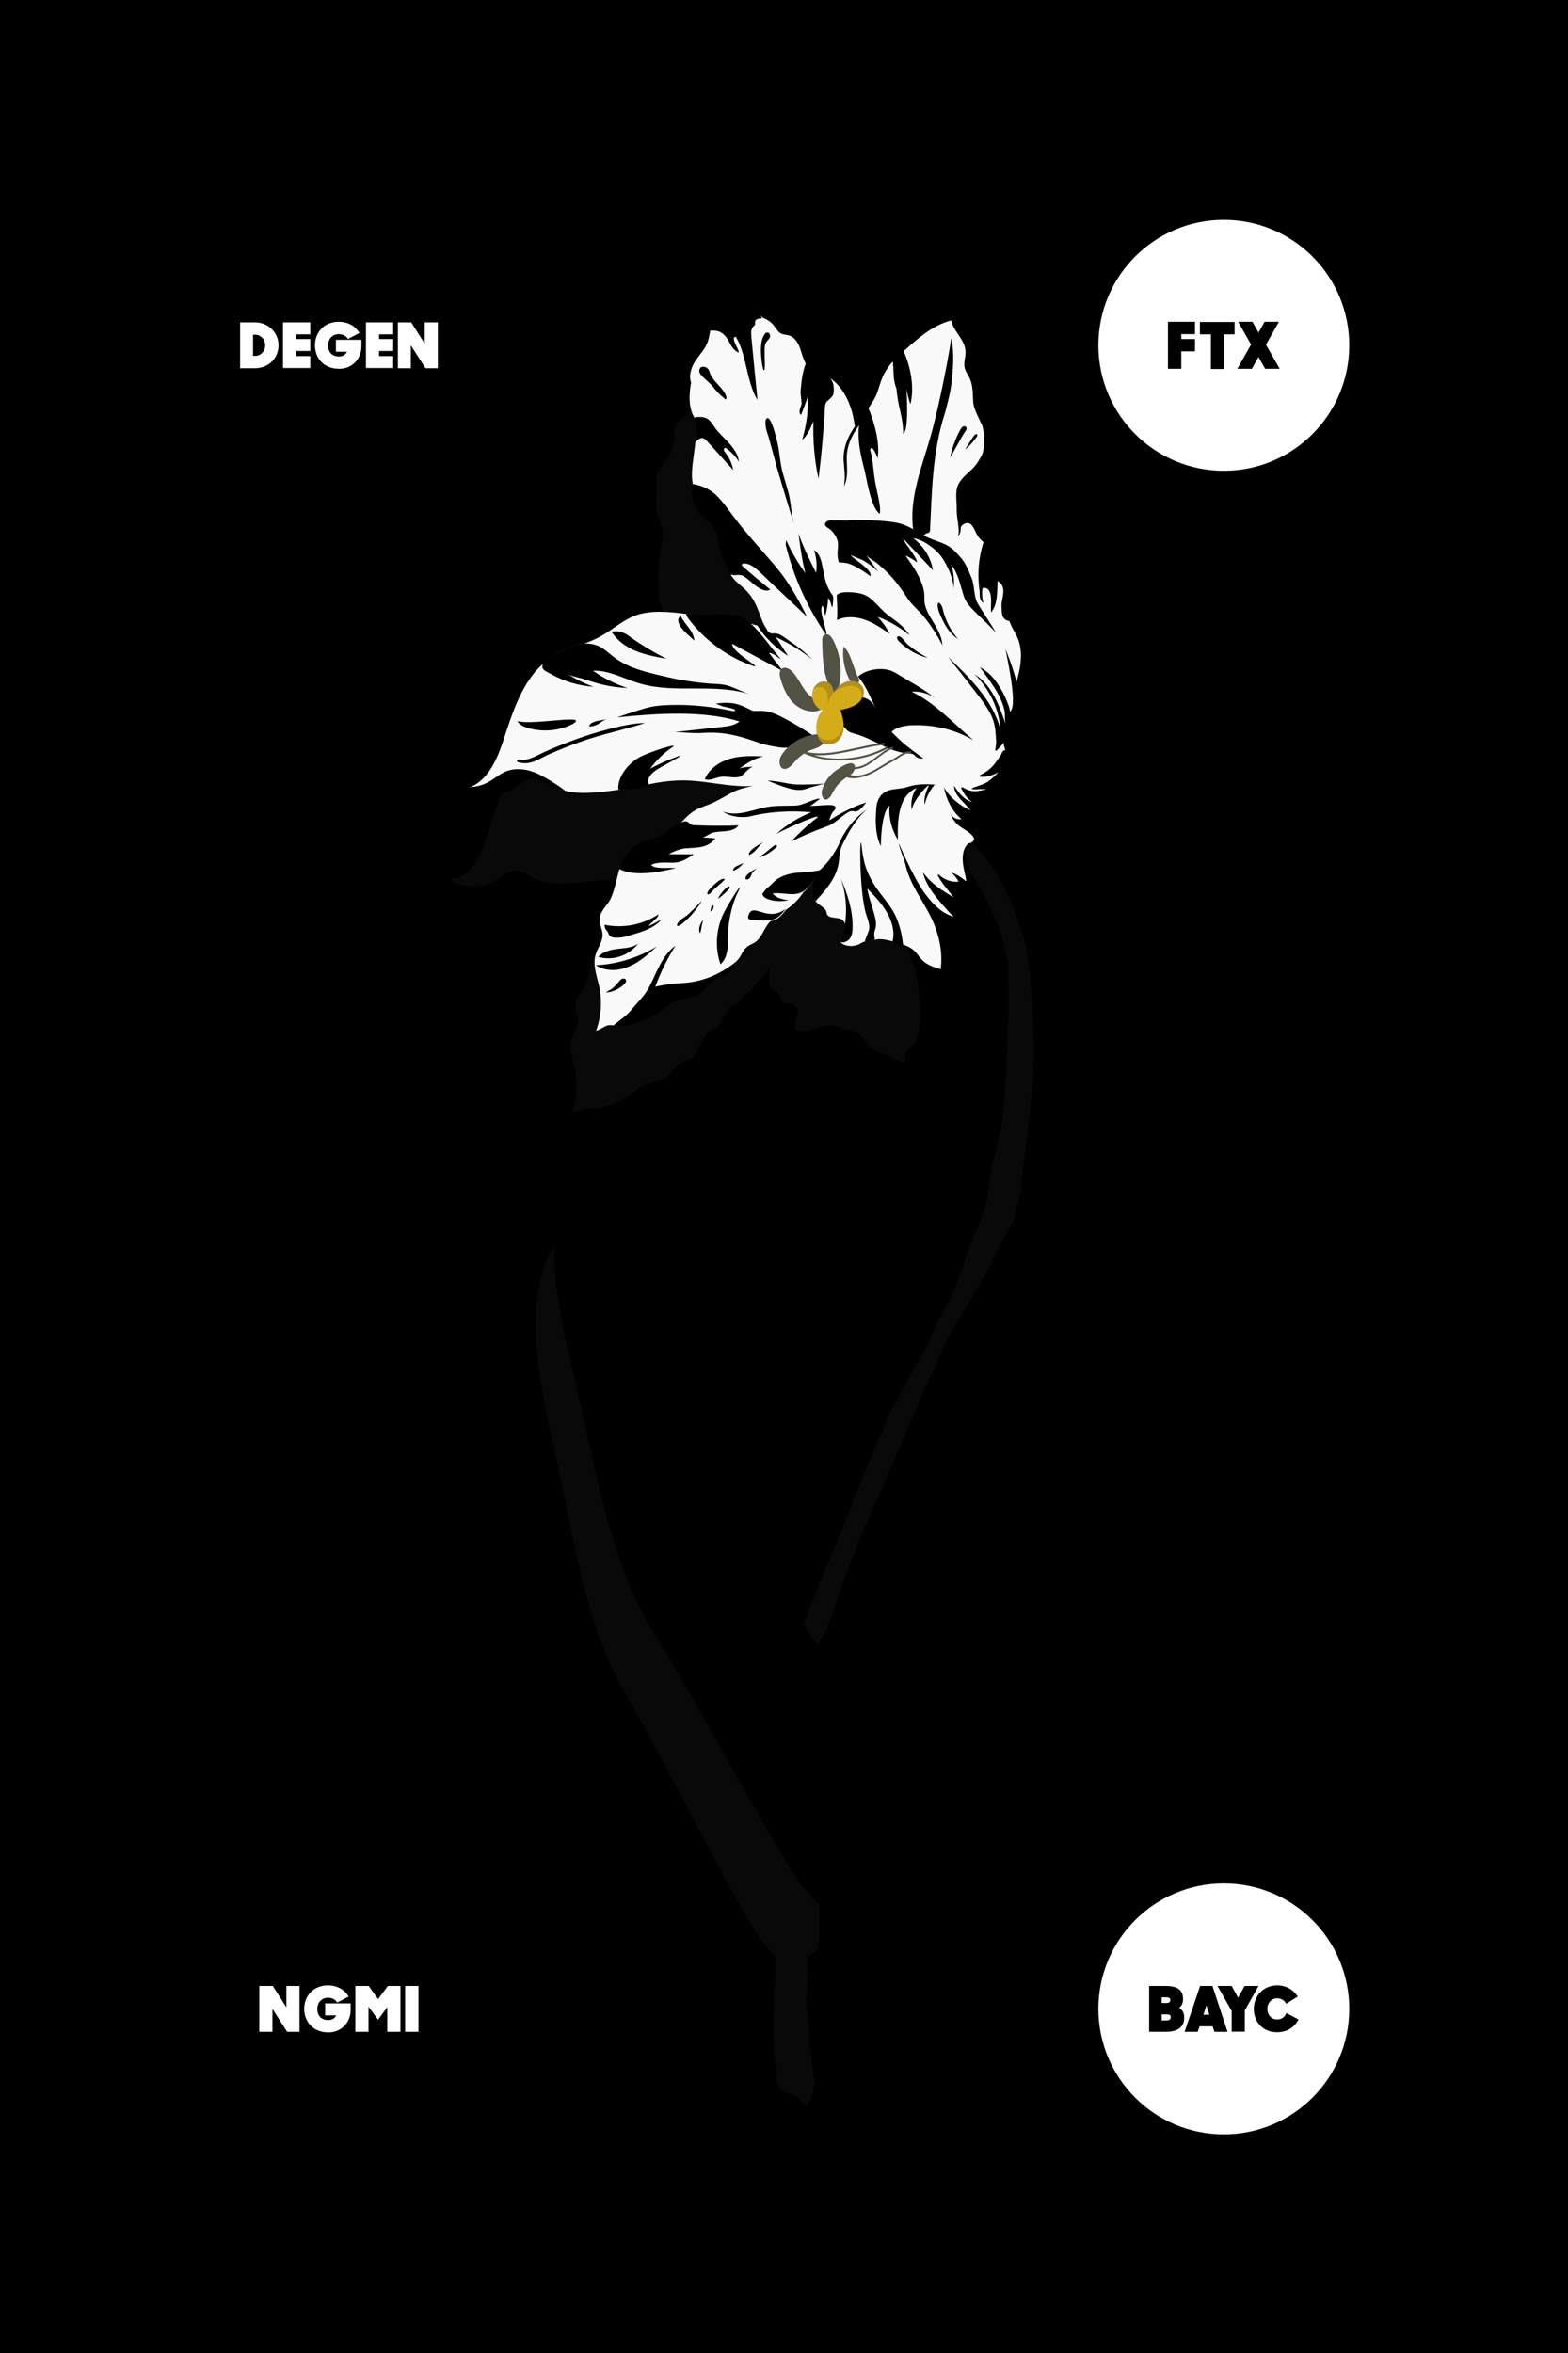 <svg xmlns='http://www.w3.org/2000/svg' viewBox='0 0 800 1200' style='enable-background:new 0 0 800 1200' xml:space='preserve'><style>.wht {fill: white; animation: btw 15s ease alternate infinite} .blck {fill: black; animation: wtb 15s ease alternate infinite} @keyframes btw { 0% { fill: #231f20 } 25% { fill: #f9f9f9 } 50% { fill: #231f20} 75% { fill: #f9f9f9 } 100% { fill: #231f20} } @keyframes wtb { 0% { fill: #f9f9f9 } 25% { fill: #231f20 } 50% { fill: #f9f9f9} 75% { fill: #231f20 } 100% { fill: #f9f9f9} } #startGradient {animation: startGradient 15s ease alternate infinite} @keyframes startGradient { 0% { transform: rotate(0) } 50%{ transform: rotate(20deg) } 100%{ transform: rotate(40deg) } } #stopGradient {animation: stopGradient 15s ease alternate infinite} @keyframes stopGradient { 0% { transform: rotate(0) } 50%{ transform: rotate(20deg) } 100%{ transform: rotate(40deg) } } .stem{animation: stem 10s ease alternate infinite } @keyframes stem { 0% { fill: #483d8b} 33% { fill: #d2691e } 66% { fill: #00ffff} 100% { fill: #ff8c00} } .leaf-lining{animation: leaf-lining 12s ease alternate infinite } @keyframes leaf-lining { 0% { fill: #dc143c} 33% { fill: #00ced1 } 66% { fill: #808000} 100% { fill: #00fa9a} } .matte{animation: matte 20s ease alternate infinite } @keyframes matte { 0% { fill: #ff8c00} 33% { fill: #dc143c } 66% { fill: #c71585} 100% { fill: #556b2f} } .startGradientStop1{animation: startGradientStop1 5s ease alternate infinite } @keyframes startGradientStop1 { 0% { stop-color: #ffff54} 33% { stop-color: #ffff00 } 66% { stop-color: #a020f0} 100% { stop-color: #191970} } .startGradientStop2{animation: startGradientStop2 15s ease alternate infinite } @keyframes startGradientStop2 { 0% { stop-color: #008b8b} 33% { stop-color: #b03060 } 66% { stop-color: #006400} 100% { stop-color: #b0e0e6} } .stopGradientStop1{animation: stopGradientStop1 25s ease alternate infinite } @keyframes stopGradientStop1 { 0% { stop-color: #00fa9a} 33% { stop-color: #f4a460 } 66% { stop-color: #a9a9a9} 100% { stop-color: #d2691e} } .stopGradientStop2{animation: stopGradientStop2 35s ease alternate infinite } @keyframes stopGradientStop2 { 0% { stop-color: #ff4500} 33% { stop-color: #483d8b } 66% { stop-color: #ff8c00} 100% { stop-color: #191970} } </style><path class="matte" d="M0 0h800v1200H0z"/><defs>
<linearGradient gradientTransform="matrix(.714 0 0 1.115 50 54)" gradientUnits="userSpaceOnUse" id="startGradient" x1="0" x2="979.796" y1="0" y2="979.796">
<stop class="startGradientStop1" offset="0"/>
<stop class="startGradientStop2" offset="1"/>
</linearGradient>
<linearGradient gradientTransform="matrix(.714 0 0 1.115 50 54)" gradientUnits="userSpaceOnUse" id="stopGradient" x1="0" x2="979.796" y1="979.796" y2="979.796">
<stop class="stopGradientStop1" offset="0"/>
<stop class="stopGradientStop2" offset="1" stop-opacity="0"/>
</linearGradient>
</defs><rect height="91%" style="fill:url(#startGradient);" width="87.5%" x="50" y="54"/><rect height="91%" style="fill:url(#stopGradient);" width="87.5%" x="50" y="54"/><path d="M526.7 515.9c-.3-7-.8-13.9-1.6-20.9-.8-6.4-1.3-13.4-3.5-19.3-3.5-9.9-6.9-19.5-12.2-28.6-6.4-11-15.1-20.3-25.4-27.2L356.5 207.1c-1-.9-3.1-2.2-4.5-1.6-2 .9-1 1.8-.5 3.6.3 1-.3 2.1-1.1 2.8-.8.6-1.8 1-2.6 1.5-2.9 1.8-4.3 5.9-3.4 9.2-.5 2-.7 4.2-1.4 6.2-1.1 3.5-3.7 6.2-5.6 9.3-2 3-3.3 7.3-2 10.8-.9 5.3-1.3 11.2 1 16.3.3.6.6 1.2.9 1.9.1.5.3 1 .5 1.6.4 1 .5 2.3.4 3.5-.1 2-.5 4-.7 6l-.3 1.8c-.6 4.1-1.2 8.2-1.3 12.4-.1 2.1.1 4.3.6 6.3-1 5.6.2 12 4.4 15.9 42.434 59.583-48.395 49.471-72.6 71.7-10.9 9.3-15.2 25.4-19.7 39.9-2.8 8.9-7.2 18.7-15.2 21.7-.9 0-1.8-.1-2.7-.2-1.6 4.5 15 6.1 22 1.7 3.3-2.1 6.5-5.3 10.3-5.4 4.3 0 10.3 5.4 14.7 5.7 3.7 1 7.6 1 11.4.9 4.6-.2 9.2-.7 13.8-1.3 7.8-.8 9.9.1 13.5-2.6 71.263-.615-6.46 17.228-13.5 41.5-.3.9-.6 1.9-.9 2.8-1.2 4.3-1.8 9-4.1 12.8-1.7 2.8-4.3 5.3-4.4 8.7-.1 2.6 1.3 5.1 1.4 7.7.1 3.5-2.3 6.5-3.2 9.9-1.4 5.2.7 10.7 1.7 16 1.4 7.1.9 14.6-1.5 21.4 2.9-.8 5.7-1.4 8.4-2.6-.1.1-.2.1-.2.2 7.2.9 14.4-2.2 20.4-6.1 2.7-1.8 5.2-4.4 8.1-5.7 4.7-2.1 9.3-1.3 13.1-5.5 2.1-2.3 4-5 6.7-6.3 1.2-.5 2.5-.8 3.7-1.4 2.1-1.1 4.5-4.9 4.5-6.3.8-1 1.6-2.1 2.2-3.3 1.2-2.4 2.2-4.4 4.7-5.5 4.4-2 5-5.4 7.5-9.4.5-.8 1.1-1.5 1.7-2.2 3.3-.6 4.7-2.4 7-5.5l1.2-.9c2.7-2.2 5-4.8 6.9-7.8 2.3-1.5 3.8-4.1 5.3-6.6-.5 1.9-.7 3.7-.8 5.7-.1 2 .2 4 1.2 5.6l.1-.1c1.2 1.9 4 2.5 4.7 4.7.2.5.2 1.1.4 1.6.3.9 1.2 1.4 2.1 1.6 3.4.6 5.3.1 6.4 3.6-.4 2.9-1.1 5.8-2 8.6l-.3.3c1.8 1.9 4.7 2 7.2 1.4 2-.5 3.8-1.3 5.8-1.9 1.5-.3 3.1-.6 3.1-.6v-.1c2.8-.3 5.7.2 8.4 1 1.7 1.4 3.2 1.4 4.6 1.4 1.8.6 3.6 1.2 5 2.5s2.3 3 3.5 4.5c2.4 2.9 5.8 4.4 9.4 5.4 1.8.5 3.5 1.6 5.1 2.6 1.5.9 3.3 1.7 5 1.3.3-.1.5-.5.3-.7-.9-1.1-.7-3.1 0-4.4.9-1.5 2.3-2.5 3.5-3.8 2.9-3.1 3.2-7.8 3.4-12.2.4-16.7-1.2-21.7-3-27.5-1-3.2-2.3-6.4-2.8-9.7-.2-1.8-.9-7.3 1.1-7.9.8-.2 1.8-.2 2.4-.8.5-.5.6-1.4.5-2.1-.2-1.2-1-1.8-.8-2.8 1.1-.9 2.3-1.2 3.6-1.9 1.3-.8 2.6-1.8 3.6-2.9 2.4-2.5 3.8-5.8 4.9-9 .3-1 .3-2.1.5-3.2.4-2.7 1.4-5.4 2-8.1.6-2.7 1-5.5.9-8.3 0-.8-.3-2.7-.5-4.2.1 0 .3.1.4.1 1.9 1 3.5 4.3 5.2 5.6 3.8 2.8 7.2 6 9.8 10 5.8 8.9 9.9 18.1 13.6 28.2 1.1 3 1.8 6 2.3 9 .2 1.1.5 2.2.7 3.2 0 .1 0 .2.1.3.2 1 .5 2 .7 3-.1 10.2.5 20.4 0 30.7-.9 17.1-.7 33.8-3.3 50.7-1.3 8-3.8 15.8-5.4 23.7-.9 4.6-.8 9.3-1.8 13.9-1.5 7.5-4.6 14.4-7.5 21.4-2.2 5.2-4.1 10.3-5.8 15.7-1.6 5-3.5 9.9-5.8 14.6-3.2 6.5-7.1 12.5-9.7 19.3-2.1 5.4-5.5 10.5-8.3 15.6-3 5.5-6 10.9-9 16.4-1.7 3.1-3.4 6.1-4.9 9.3l-.6 1.5c-.7 2.3-2.1 5.9-3.1 8-10 21.6-17.8 44.2-27.2 66-6.4 14.8-12.1 29.8-17 45.2-1.9 6-3.8 11.9-5.8 17.9-.5 1.7-2 4-3.1 5.4-.1.1-.1.2-.2.3-.4.8-.5 1.8-.5 2.8-5.9-5.6-9.1-14.4-12.6-22.2-8-17.4-20.3-27.1-31.7-41.2-9.3-11.6-11.5-30.6-18.4-44.1-9-17.8-23.7-31.7-32.5-49.5-8.4-17-8.6-64.1-10.6-78.3 0 0 0-.1.1-.1.4-.9 1.8-3.3 3.1-5.8.1-.3.3-.5.4-.8 1.3-2.5 2.3-5 2.3-5.9-.1-1-1.6 0-5.9 4.8-5.2 5.2-8.9 11.2-11.4 17.9-.3.7-.5 1.5-.8 2.2-.3 1-.7 2-.9 3-1.2 4-2 8.3-2.5 12.6l-.3 2.4c-2.5 28.1 6.5 61.2 11.6 85.4 1 4.8 2 9.6 3 14.5.2 1.2.5 2.4.7 3.7.5 2.4 1 4.9 1.5 7.4s1 4.9 1.5 7.4c1.8 8.6 3.8 17.3 6 25.8 1.3 4.9 2.6 9.7 4.1 14.5.7 2.4 1.5 4.7 2.3 7.1.4 1.2.8 2.3 1.2 3.5.8 2.3 1.7 4.6 2.6 6.9.5 1.1.9 2.3 1.4 3.4.9 2.3 1.9 4.5 3 6.7 2.1 4.4 4.3 8.7 6.7 12.9 25.3 43.6 60.8 116.8 71.2 127.8l-.3-.6c1.5 2.2 3.3 4.2 5.3 5.7.1 4.3.1 8.6-.1 12.9-.6 15.8-.8 31.6.4 47.4.3 3.4.8 7.2 3.4 9.1 2.6 1.9 6.5 1.3 8.6 3.7.5.6.9 1.4 1.4 2.1.5.7 1.3 1.2 2.1 1 .7-.1 1.1-.7 1.5-1.3 2.1-3.1 2.7-7 2.6-10.7-.1-3.8-.9-7.5-1.5-11.2-.7-4.9-1.1-9.8-1.2-14.7-.2-6.1-2.1-11.9-1.2-18 .9-6.2.3-13.1.2-19.5 3.8-1.9 7.1-5 9.4-8.7 4.8-7.9 5.6-17.7 5.6-27.1-.2-26 .2-60-14.5-78.9 1-7.4 2.3-14.6 4.2-21.8 3.3-13.1 7.9-25.7 12.7-38.2 1.2-3.2 2.5-6.5 3.7-9.7 4.3-11.1 7.9-22.4 11.3-33.8 3.4-11.4 10.4-21.7 15-32.7 2.4-5.8 4.3-11.8 7.1-17.4.2-.3.3-.6.5-1 .9-1.8 1.9-3.5 3.1-5.1 3.7-5.3 6.6-11.3 9.1-17.4 19.478-42.157 34.663-67.295 37.5-81.8 1.5-5.6 3.1-11.2 4.4-16.8.4-1.9.2-3.7.3-5.6.3-3 .9-5.9 1.3-8.9 1.6-11.6 2.8-23.3 3.9-34.9.7-8.6 1.2-17.2 1.3-25.8-.6-6.1-.7-11.3-.9-16.4z" style="opacity:.3;fill:#231f20"/><path class="stem" d="M452.5 934.7c-.3-32.8.4-77.9-29.2-92.1-10.1-4.8-14.4-16.5-19.3-26.6-8.8-18.1-22.5-28.1-35.1-42.8-10.3-12.1-12.8-31.8-20.3-45.8-9.9-18.4-26.2-32.8-36-51.3-9.3-17.6-9.5-66.5-11.8-81.2l.1-.1c1.5-2.8 13.6-22.5-.2-7.9-32.1 30-13.3 89.9-4.8 128.2 8.9 39.7 16.4 83.3 37.8 117.9 28 45.2 67.3 121.2 78.8 132.6-.1-.2-.2-.4-.4-.6 2.4 3.3 5.3 6.2 9.2 7.7 9 3.6 19.7-1.7 25-9.9 5.3-8.2 6.3-18.4 6.2-28.1zM299.8 596.9s0-.1 0 0c0-.1 0 0 0 0zm-1 2.2c0-.1.1-.2.1-.3 0 .2-.1.3-.1.3zm.3-.7c0-.1.1-.2.1-.2-.1 0-.1.1-.1.2zm.3-.8c0-.1.1-.1.1-.2 0 .1-.1.2-.1.2zm-.7 2.1c0 .1 0 .2-.1.2 0-.1.1-.1.1-.2zm106.5 338.5c.8 5.7-4.1 7.7 7 26.7-11.1-19-6.3-21.1-7-26.7zm-.8-2.9c.1.3.2.5.3.8-.1-.2-.2-.5-.3-.8zm.3.9c.1.2.1.4.2.6-.1-.2-.1-.4-.2-.6zm.2.8c0 .2.1.4.1.5 0-.2 0-.4-.1-.5zm.2.6c0 .2.1.3.1.5-.1-.2-.1-.3-.1-.5z"/><path d="M452.5 934.7c-.3-32.8.4-77.9-29.2-92.1-10.1-4.8-14.4-16.5-19.3-26.6-8.8-18.1-22.5-28.1-35.1-42.8-10.3-12.1-12.8-31.8-20.3-45.8-9.9-18.4-26.2-32.8-36-51.3-9.3-17.6-9.5-66.5-11.8-81.2-1 1.9-2.2 3.7-2.3 5.9 0 1.3.3 2.5.3 3.8 0 2.3-1.8 3-3.3 4.2-2.1 1.7-2.5 3.1-3.2 5.8-1.5 5.4-2.3 11-2.4 16.6-.2 10.5 1.9 21.7 6.6 31.2 5 10.2 7.7 22.6 8.2 33.9.2 5.5-1 10.8-1.3 16.2-.4 8.9 3.5 19.3 9.4 26 5.4 6.1 11.9 11.2 16.6 17.8 4 5.7 6.5 12.4 9.8 18.5 3.3 6.1 8.3 10.5 12.3 16.2 7.4 10.6 8.7 25.4 7 38-1.3 9.4-3.9 17.5-1.1 27 1.8 6 4.1 13.1 9.4 14.5 9.5 2.6 15.2 10.2 20.5 16.2 6.7 7.7 9.5 16.1 9.8 26.3.5 15.6 3.7 13.5 7.3 22.4 3.3 8.2-4.9 7.7 7.8 29.5 2.4 3.3 5.3 6.2 9.2 7.7 9 3.6 19.7-1.7 25-9.9 5.2-8.1 6.2-18.3 6.1-28z" style="opacity:.3;fill:#000000"/><path class="stem" d="M563.7 472.6c-.3-7.2-.9-14.5-1.8-21.6-.8-6.6-1.4-13.9-3.8-20.1-3.9-10.3-7.7-20.2-13.5-29.6-7.1-11.4-16.7-21-28.1-28.2-3 3.7-6.3 6.7-9.3 10.3-.8 1-.4 1.7.8 1.6 1.9-.1 3.8-.7 5.5 0 2.1 1 3.9 4.5 5.8 5.8 4.2 2.9 8 6.2 10.9 10.4 6.4 9.3 10.9 18.8 15 29.2 1.2 3.1 2 6.2 2.6 9.3.5 2.3 1.1 4.5 1.7 6.7-.1 10.6.6 21.2 0 31.9-1 17.7-.8 35-3.7 52.6-1.4 8.3-4.2 16.4-6 24.5-1 4.7-.9 9.7-2 14.4-1.7 7.7-5.1 14.9-8.3 22.1-2.4 5.4-4.5 10.7-6.4 16.3-1.7 5.2-3.9 10.3-6.4 15.2-3.6 6.8-7.8 12.9-10.7 20.1-2.3 5.6-6 10.9-9.1 16.2-3.3 5.7-6.6 11.3-10 17-1.9 3.2-3.7 6.3-5.4 9.6-.3.5-.5 1-.6 1.6-.8 2.3-2.3 6.1-3.4 8.3-11 22.4-19.7 45.8-30.1 68.5-7 15.3-13.4 31-18.9 46.9-2.1 6.2-4.2 12.4-6.4 18.6-.6 1.7-2.3 4.2-3.4 5.6-.1.1-.1.2-.2.3-1.1 2-.1 5.7-.1 7.8.4 12.4.4 24.7-.1 37.1-.5 13-1.3 26.1-1.7 39.1-.7 21.4 2.1 42.8 1.3 64.2-.6 16.4-.9 32.8.5 49.2.3 3.5.9 7.5 3.7 9.4 2.9 2 7.2 1.3 9.5 3.9.6.7 1 1.5 1.6 2.2.6.7 1.5 1.2 2.3 1.1.7-.1 1.3-.7 1.7-1.3 2.3-3.2 3-7.2 2.9-11.1s-1-7.7-1.7-11.6c-.8-5.1-1.2-10.2-1.3-15.3-.2-6.3-2.3-12.3-1.3-18.6 1.1-6.9.1-14.8.1-21.8v-26c0-5.2-1-10.3-1.7-15.4-1.3-9.2-1-18.6-.9-27.9.1-10.1.5-20.2 1.1-30.3.9-13.7 2.8-27.2 6.4-40.4 3.7-13.5 8.7-26.7 14-39.7 1.4-3.4 2.7-6.7 4.1-10.1 4.7-11.5 8.7-23.2 12.5-35.1 3.8-11.9 11.6-22.5 16.6-33.9 2.6-6 4.8-12.3 7.9-18 .2-.3.4-.7.5-1 1-1.8 2.1-3.6 3.4-5.3 4.1-5.5 7.3-11.7 10.1-18 3.1-7.1 11-20.8 11-20.9 0-1 2.6-3.6 3.2-4.6 1.1-1.8 2.2-3.6 3.2-5.5 1.2-2.2 2-4.6 2.9-6.9.5-1.4 1.1-2.8 1.7-4.1.2-.3.3-.7.5-1 1.6-3 4.2-6.6 6.5-9.5l.1-.1c1.3-1.6 2.6-3.1 3.9-4.6.5-.6.8-.8.7-.8 0-.1 0-.2.1-.3.6-.8 1.1-1.7 1.6-2.6 1.7-3.5 2.7-7.6 3.1-11.5.4-4.3 1.9-8.5 3.1-12.6 1.6-5.8 3.4-11.6 4.8-17.5.5-2 .2-3.8.4-5.8.3-3.1.9-6.2 1.4-9.2 1.7-12 3.1-24.1 4.3-36.2 1.4-14.4 1.9-28.7 1.3-43z"/><path d="M563.7 472.6c-.3-7.2-.9-14.5-1.8-21.6-.8-6.6-1.4-13.9-3.8-20.1-3.9-10.3-7.7-20.2-13.5-29.6-7.1-11.4-16.7-21-28.1-28.2-3 3.7-6.3 6.7-9.3 10.3-.8 1-.4 1.7.8 1.6 1.9-.1 3.8-.7 5.5 0 2.1 1 3.9 4.5 5.8 5.8 4.2 2.9 8 6.2 10.9 10.4 6.4 9.3 10.9 18.8 15 29.2 1.2 3.1 2 6.2 2.6 9.3 3.5 14.7 7.7 24 6.2 50.9-1 18.5 2.3 26.2 1.3 44.7 0 5.3-1.2 16.2-1.8 21.4-.6 5.4-2.7 11-4.1 16.3-1.6 6-3.2 12-3.5 18.2-.2 3.8-.5 6.1-2.3 9.4-4.1 7.5-9.5 14.2-14 21.3-4.3 6.8-6.4 14.8-9.6 22.2-6.8 15.4-15.1 30.1-22.6 45.2-1.2 2.4-2.2 5.9-3.9 7.9 2.6-3.1 3.8-7.1 6.5-10.2 4.1-5.5 7.3-11.7 10.1-18 3.1-7.1 11-20.8 11-20.9 0-1 2.6-3.6 3.2-4.6 1.1-1.8 2.2-3.6 3.2-5.5 1.8-3.5 2.9-7.4 4.6-11 1.8-3.8 4.5-7.3 7.1-10.6 2.2-2.8 4.7-5.1 6.2-8.3 1.7-3.5 2.7-7.6 3.1-11.5.4-4.3 1.9-8.5 3.1-12.6 1.6-5.8 3.4-11.6 4.8-17.5.5-2 .2-3.8.4-5.8.3-3.1.9-6.2 1.4-9.2 1.7-12 3.1-24.1 4.3-36.2 1.3-14.1 1.8-28.4 1.2-42.7z" style="opacity:.3;fill:#000000"/><path d="M520.3 328.9c-1-4.8-3.7-7.6-5.3-12.1-4.779-5.196-1.33-12.903-2.655-17.9 0 0-8.518-15.236-10.545-22.4-2.968-2.279-3.842-4.9-4.4-6-5.364-11.606-5.775-19.256-5.775-19.256S498.3 240.6 498.9 235.7c1.1-2.1 2-2.9 2.6-5.1 1.1-4.5.7-9-.3-13.6-2.7-9.7-7.307-44.35-7.307-44.35l-8.493-9.25c-9.5 2.4-17.2 9.2-24.4 15.8l-5.4 5.2c-1.099.71-3.752 4.655-4.7 6.6-1.6 3.2-2.4 6.8-3.7 10.2-.98 2.41-3.101 5.427-4 6.8l-4.6 6.9-2.4 3c-1.1-9.5-4.7-19.3-12.3-24.8-3.593-1.581-11.049-3.126-12.8-7.6-1.2-2.4-2.1-5.1-2.6-7-1-3.2-2.9-6.6-6.1-7.5-1.2-.3-2.5-.3-3.7-.8-1.8-.8-2.7-2.8-4-4.3-1.5-1.9-3.5-3.1-5.6-3.9-.1-.2-.2-.4-.4-.5-.3-.3-.7-.4-1.1-.6l-25 7c-.6 2.1-.8 4.4-1.5 6.4-1.3 3.6-4.1 6.5-6.2 9.6-2.1 3.1-3.7 7.6-2.3 11.2-1 5.5-1.4 11.7 1.1 16.9 2.565 4.087 4.132 6.75 1.1 13.6-.53 4.909-1.485 10.277-1.7 14.6-.1 2.2-.1 4.5.4 6.7.937 15.05 18.757 19.379 15.6 38.5 1.768 3.978 3.255 7.79 6.1 10.8 2.6 2.5 5.4 4.4 7.6 7.4 4.616 6.17 5.126 13.084 8.5 17.3-1.924.362-3.531-.477-4.9-1.9-1.062-.126-2.478-.685-3.5-1l-28-4.1c-3.6-.6-7.2-1.2-10.9-1.5-6.7-.6-13.6-.8-19.8 1.5-6.7 2.5-12.1 7.6-18.4 11-2.5 1.3-5.1 2.4-7.8 3.4-6.6.5-13.2 4.4-18.2 8-.6.4-1.2.9-1.7 1.4-12 9.7-16.8 26.4-21.8 41.4-3.1 9.2-8 19.4-16.9 22.5 7.443 4.831 24.518-5.146 31.421-5.956 4.8 0 12.779 7.356 17.579 7.656 4.1 1.1 8.4 1.2 12.6 1 5.1-.2 9.4-.8 14.5-1.5L331 400c4.6-1 9.5-1.7 14.2-1.9 12.8-.8 26.3 3.7 39 2.7-3.9.8-7.9 1.8-11.1 3.6-2.9 1.6-5.7 3.2-8.7 4.7-3.1 1.6-6.9 2.4-9.8 4.2-2.9 1.7-5.4 4.3-7.8 7-5.726 11.612-19.632 16.023-30.8 23-1.609 5.515-2.602 12.1-5.2 16.4-1.9 2.9-4.7 5.5-4.9 9-.1 2.7 1.5 5.3 1.5 8 .1 3.6-2.5 6.7-3.5 10.2-1.6 5.4.7 11.1 1.9 16.6 1.5 7.4.9 15.2-1.7 22.2 4.298-1.418 4.719-3.54 8.9-2.7 14.656-1.466 21.348-8.103 30.775-12.475 6.366-3.69 26.406-14.622 31.625-19.925.9-1 1.8-1.9 2.5-3.2 1.3-2.5 2.5-4.5 5.2-5.7 4.9-2.1 5.5-5.6 8.3-9.8.5-.8 1.2-1.6 1.9-2.2 3.6-.6 5.1-2.5 7.8-5.8.4-.3.9-.6 1.3-.9 3-2.2 5.6-5 7.6-8.1 2.5-1.6 4.65-5.762 6.25-8.262-.804 3.86-2.024 9.798-.15 12.962 1.47 1.937 4.646 3.162 5.4 5 .2.5.2 1.1.4 1.6.4.9 1.3 1.4 2.3 1.6 3.8.7 5.9.1 7 3.7-.503 3.356-1.36 6.5-2.5 9 2 1.9 5.1 2.3 7.8 1.7 2.2-.5 2.5-1.4 4.7-2 1.862-.787 5.1-.9 5.1-.9 3.12-.883 6.745.178 9.1.8 1.95-1.187 3.688-.2 5.3 1.6 2 .6 3.9 1.6 5.5 2.9 1.5 1.3 2.5 3.1 3.9 4.6 2.7 3 6.4 4.1 10.3 5.2 8.711-1.61 17.607-29.172 14.18-45.136-1.1-3.3-1.412-7.348-1.912-10.748-.3-1.8-.568-7.816 1.632-8.416.9-.2 2-.2 2.6-.8.6-.5.567-1.223.367-2.023-.3-1.3-.967-2.077-.767-3.177 6.67-11.122 14.335-25.39 14.335-25.39s1.556-10.589 2.065-15.91c-.1-1.2-.9-2.4-.8-3.8 6.665-15.488 6.4-30.8 6.4-30.8 1.9-6.5 3.2-13 1.8-19.3z" style="fill:#f9f9f9"/><path class="leaf-lining" d="M454.8 373.35c2.5-2.7 7.3-3.4 11-3.5 10.9-.3 21.5 2.2 30.9 7.7-11.1-9.4-19.6-19-31.6-24.8 4.4-.3 8.9.9 12.4 3.6-6.4-5.1-13.2-8.7-21-13.4-5.3-3.2-14.7-1.7-18.7 2.1 7 8 9.1 21.3 17 28.3zm-27.8-57.1c4.4-2.1 9.6-1.8 14.2-.2s8.7 4.4 12.7 7.2c-1.6-3.2-3.7-6.1-6.1-8.7 5.9 2.2 11.4 5.4 16.2 9.4-2.5-4.3-6.7-7.1-10.5-9.9-3.2-2.4-5.7-5.5-8.6-8.2-3.1-2.9-6.5-3.5-10.7-3.8-2.3-.1-4.9-.2-6.8 1-.3.2-.5.6-.5 1 .2 4.3.5 8 .1 12.2zm71.3-9.5c-1.4-3.3-1.2-8.7-2.6-12-2.7-6.3-3.1-8.1-8.2-13.3-2.2-2.3-4.9-3.9-7.9-4.9-1.8-.6-3.4-1.3-5.2-2-2-.8-4-1.8-5.8-3-2.5-1.7-6.5-3.9-10.4-4.8-5.3-1.2-15.7-1.6-21.2-1.6-1.8 0-3.6.2-5.4.3-1.8-.1-3.5-.1-5.3-.1l.2.1c-1.4-.1-2.8-.3-4.1.2-.7.3-1.4.9-1.5 1.7-.1 1.3 2.4 2.3 3.2 3.1 1.2 1.3 2.3 2.8 2.9 4.4 1.5 3.5-.7 6.9 1 12 3.1 0 5.1.4 7.9 1.8 2.8 1.4 5.7 3.4 8.2 5.2 1-3.6-8.9-8.7-10.1-10.8.1.2 5.9 2.4 7 3.1 2.5 1.6 4.9 3.3 7.1 5.4-2.3-2.9-4.1-5.7-6.4-8.6 1.3 1.6 4.1 2.9 5.8 4.3 1.9 1.6 3.8 3.3 5.6 5.1 3.6 3.7 6.7 7.8 9.5 12.2 2.5 4 6.7 7.2 9.6 11 3.3 4.2 6.2 8.8 8.6 13.5-.2-4.6-2.8-8.7-5.2-12.7-1.5-2.4-2.9-4.9-3.6-7.6-.7-2.7-.1-5.2-.7-7.8-1.5-6.6-5.5-12.2-9.3-17.6 2.1.9 4 2 5.8 3.4.7-1.9-9.9-14.5-6.2-11.2l14.4 15.3c-1.1-6.7-4.8-12.3-10.1-16.4 5.3.9 11 5.1 14.2 9.2 2.9 3.8 6.9 12.3 6.4 17.2.5-4.4.2-8.9-1.3-13 3.8 4.6 4.7 10.7 6.6 16.4 1.8 5.5 8.6 9.9 16.3 18.4-2.1-3.9-8.7-13.5-9.8-15.9zm14.6 76c0 1.3.8 5.1.8 6.4.1 2.9-.3 5.8-1 8.6-.6 2.8-1.8 5.6-2.2 8.4-.2 1.1-.1 2.2-.5 3.3-1.2 3.4-2.8 6.8-5.4 9.4-1.2 1.2-2.5 2.2-4 3-1.768.74-2.535 1.164-3.652 2.34-1.117 1.175 3.212 5.396-2.217 5.826 6.52-2.324-3.231-7.166-5.243-8.716-2.013-1.55-3.588-3.65-4.388-6.05 1 1.9 3.3 2.9 5.4 2.5-4.8-4.1-7.7-10-8.9-16.2 3 5.2 7.9 9.1 13.4 11.7-2.8-4.2-8.3-7.4-8.2-12.5 2.3 3.6 5.2 7.3 9.2 8.3-2.4-1.6-3.9-3.8-5.2-6.3-1.4-2.6 1.7-.4 2.7 0 3.7 1.5 6.5.4 9.9-.2-2.7-.5-10.2.8-6.7-.9 2.6-.9 3.9-1.3 6.3-2.4 2.3-1 8.2-7 5.4-4.9-5 2.6-11.6 2.2-7.4.5 4.9-2.7 6.5-5.1 9.6-9.7.9-2.2 1.4-2.7 2.3-2.4zm-36 17.4c-2.5 2.9-4.3 6.4-5.1 10.2-.7-3.2.9-7.1 2-9.5.6-1.9-8 7.1-8.6 12.2-.7-3.7.2-8.2 2.5-11.2-9.8 4.1-9.8 17.4-9.6 26.5-3.1-5.2-4.9-11.4-4.2-17.5-3.4 2.6-4.4 12.9-4.5 20.7-2.1-4.1-2.6-9.1-2.6-13.6 0-1.9.2-3.8.3-5.8.1-1.8.5-3.5 1.4-5.1 3.3-5.7 9.4-4 14.5-5.7 4.6-1.6 9.4-1.5 13.9-1.2zm-34.4 12.5c-5.6 3.8-10.1 9-13.2 15-2.6 6.3-6.3 12.1-11.2 16.2-3.2.6-6.8 1-9.7 1.1-4.7.3-9.4 1.3-12.9 4.2-1.4 1.2-2.5 2.6-4 3.7-1.2.9-1.6 2-2.6 3 .4 1.6 1.9 2.4 3.5 2.9 3.2 1 6.7 1.1 10 .3-2.9-.2-6.5-1.1-8.2-3.4 5-.7 10 1.5 14.6-.5 3.1-1.4 5.1-4.5 6.9-7.4-.5 2-.7 3.8-.9 5.9-.2 2.1.2 4.1 1.3 5.9 5-5.3 10.1-11.3 11.6-18.4.7-3.5.5-7.4 2.2-10.6 3.2-6.5 7-13.3 12.6-17.9zm-13.6 35.2c3.7 10.4 3.7 22.2-.2 32.6 1.8.7 4.1-.5 5.1-2.1s1.2-3.6 1.2-5.5c.1-8.9-2.6-16.8-6.1-25zm13.6 5.3c3.7 3.8 7.4 7.6 10 12.2 2.6 4.6 4.1 9.6 2.9 14.7 1.9 1.6 3.7 1.6 5.3 1.6-.4-5.2-2.2-11.9-4.8-16.5-3.1-5.4-7.6-9.9-10.7-15.3-3.6-6.3-4.8-10.7-5.7-19.2-.9-6.8-1.3 23.8 2.5 36 .7 2.2 1.6 4.4 1.5 6.6-.1 1.8-1.1 3.1-2.3 6.9 1.6-.2 5.1-.9 5.1-.9 0-1.4-.6-3.3 0-4.6 1.2-2.9.5-5.7-.3-8.6-1.1-4.2-2.9-8.7-3.5-12.9zm19.3-12.9c1.2 5.8 3.9 11.2 6.9 16.3 3.3 5.7 6.8 11.2 8.9 17.5 2.2 6.5 3.2 13 2.4 19.8 0 .3.1.5.4.5 2 .5 3.9 1.7 5.7 2.7 1.7 1 3.7 1.7 5.5 1.4.3-.1.5-.5.3-.8-.9-1.2-.8-3.2 0-4.6.9-1.6 2.5-2.6 3.8-3.9 3.3-3.2 3.6-8.1 3.7-12.7.5-18.7-9.325-37.745-6.014-45.633-5.019 6.097.204 17.028-.496 18.628-2.9-2.2-4.09-3.295-7.59-4.495 1.6 1.3 2.8 2.9 3.8 4.7-3.6.4-7.4-1-10-3.5-.3-.3-.8 0-.6.4 1.7 3.5 5.4 7.6 8 11.1-6.1-3.7-11.3-6.8-15.6-12.8 1.7 7.7 8 14.4 14 21.1 1.4 1.1 2.2 1.9.5 1.2-6-2.1-10.4-7.2-14.1-12.3-4.2-5.9-9.892-18.008-12.692-24.708.1 2 2.792 8.408 3.192 10.108zm-60.9 23.2c-3.5 4.4-5.1 6.3-12.2 6-2-.1-3.9-.2-5.9-.4-.7-.1-1.2-.7-1.1-1.4v-.2c2.1-8.4 9.5 3.6 19.2-4z"/><path class="leaf-lining" d="M501.8 276.45c-1.7 5.4-2.6 11-2.6 16.6 0 2.9.2 5.7.6 8.5.2 1.5-.5 4.3 2 6-.8-2.3-.7-4.9-.7-6 0-.7.1-1.6.8-1.8 5.2.1 3.4 8.7 3.7 12.6 3.6-3.9 3.1-11.5 3.4-16 1.5.6 2.5 2.2 2.8 3.8.3 1.6 0 3.2-.3 4.8-.3 1.6-.7 3.2-.5 4.8.2 2.5-.3 6.3 4 7-2.8-5.1.2-12.3-1.4-17.9-.7-2.5-2.1-4.7-3.6-6.8-5.7-7.5-3.1-13.5-8.2-15.6zm-2.9-40.8c-2.6 4.3-7.6 6.8-9.9 11.3-1.9 3.7-.8 8.2-.9 12.4-.1 5.6 1.8 10.1.7 14.2 2.2-2.8.8-4 1.7-5.2.9-1.1 2.4-1.9 3.8-1.5 1.5.4 2.4 2.3 3.1 3.6-2.2-6-4.3-12.8-3.2-19.1 1.1-5.4 4.6-10.3 4.7-15.7zm-24.4 34.9c0 .7-.6 1.3-1.2 1.3-.2 0-.3.1-.5.1-.5.2-1 .7-1.4 1.1-2-.5-3.8-1.9-5.5-3.1-2.2-16.2 4.7-32.4 9-47.8 4.6-16.3 9.7-43.3 10.4-49.7 1.7 7.3 1 15.7.1 23.4-.6 4.8-1.9 9.5-3.1 14.2-6.7 20.4-6.8 40.7-7.8 60.5zm-63.4-85.1c-1.7 4.3-2.2 9.1-2.6 13.6-.2 2.2.4 4.4.5 6.6 0 1.5-2.2 4.4-.3 6 1.2-3.1 2.3-6.2 3.5-9.3.2 7.4-.8 14.8-2.9 21.9 2.4-1.7 4.4-6.1 5.7-9.5-.3 9.9.5 19.7 2.6 29.4 1.4-10.8 2.3-21.6 3.1-32.5.2-8.7.8-5.5 4.1-9.8 1-1.5.6-5.6 0-7-1-2.5-4-4.5-6.4-5.2-1.2-.4-2.5-.5-3.7-1-1.7-.6-2.1-2.6-3.6-3.2zm-25.8-20.3c0 .4-.3.7-.6 1-1.8 1.5-1.5 4-1.3 6.2 1 10.6 2 21.1 3.1 31.7-5.8-9.5-5.5-23.3-11.1-32.3-3.4.2 3.2 8.6 1.1 7.9-1.4-.5-3.2-2.7-4.1-4.5-.9-1.9-2.1-3.8-3.8-5.1-1.7-1.4-4-1.5-6.1-1.5-1.7-3.6 0-8.5 3.4-10.5 1-.6 2-.9 2.9-1.6.9-.7 1.5-1.8 1.2-2.9-.6-1.8-1.7-2.8.5-3.7 1.6-.6 3.8.7 4.9 1.7 1.6 1.4 2.8 3.3 4.3 4.9 2.1 2.1 4.8 3 7.4 4.2.4.2.8.3 1.1.6.3.3.5.7.5 1.1-2.3.1-3.9.6-3.4 2.8zm-27 21.9c-1.1.1-1.7 1.5-1.5 2.6.3 1.1 1.1 1.9 1.9 2.7 2 1.9 4.2 3.6 5.8 5.8.9 1.2 2 2.3 3.1 3.4.6.5 1.3 1 1.8 1.5.6.6 1.1 1.1 1.2-.1.1-1.2-.9-2.5-1.5-3.5-.9-1.3-2-2.5-3.1-3.7-1.6-1.7-3.2-3.5-3.9-5.8-.4-1.8-1.7-3.1-3.8-2.9zm32.2-17.1c-1.9 2.2-2.2 5.3-2.3 8.2 0 3.9.8 10.7 1.6 10.7s.2-6.9.3-10.8c.1-1.1.1-2.3.7-3.3.6-1.1 1.6-1.6 2-2.8.2-.6.1-1.4-.3-1.9s-1.6-.6-2-.1zm52.5 38c-2.9.7-3.2 3.6-4.4 5.7-1.8 3-4 5.8-5.5 9-1.8 3.7-2.9 7.9-2.7 12 .3 4.5 1 7.6.2 13.3 2.2-4.2 1.5-9 1.4-13.5-.2-6.7 2.4-12.2 6.3-17.5-1 7.5.9 15.7 2.8 22.9 1 3.8 3.1 18.9 7.7 22.2 1.1-3.6-2.1-13-2.8-19.6-.4-3.3-.7-6.5-1.2-9.8-.1-.7-1-2.8-.8-3.5.4-1.1 1.2-.6 1.7.2.6.9 2.2 3.8 2 4.9 1.4-8.4-1.5-18.5-4.7-26.3zm12.5-23.6c1.4-1.4 3.2-3.7 5.4-5.2.1 0 .1 0 .2.1 3.6 8.1 5.5 18.3 3.4 26.9-.9-2.4-1.5-5.1-2-7.6.4 7.6.9 21.1-1.7 22.8 0-9.4-2.6-12.8-3.4-23.1-2-4.8-1.3-9.4-1.9-13.9zm29.6-22.8c-.1 6.4 7.2 11 7.5 17.5.2 2.9-1.1 5.9-.4 8.7.5 1.8 1.7 3.4 2.5 5.1 1.7 3.6 1.6 7.7 1.8 11.7.2 4 2.1 6.7 4.7 12.7-1.7-9.4-2.7-17.2-2.7-25 0-7.8-.6-16-4.3-22.8-2.1-3.8-5.2-7.5-8.3-10.5-1-1-.8 1.6-.8 2.6zM355 212.75c1.8-.2 3.9-.2 5.5.6 1.9 1 3 2.9 4.2 4.7 2.1 2.9 4.9 5.3 7.3 8 2.4 2.7 4.6 5.8 5 9.4-1.7-2.6-3.8-4.9-6.3-6.7-.3-.2-.5-.4-.8-.3-.5.1-.7.6-.6 1.1.1.5.4.8.7 1.2 2.1 2.6 3.5 5.7 4.1 9-4.4-4.8-8.8-9.8-13.2-14.6-.7-.8-1.5-1.6-2.5-1.7-1.4-.2-2.7 1.1-3.6 2.1.2-2.1.7-4.2.8-6.3.1-1.2 0-2.6-.5-3.7-.7-1.3-1.2-2.7-.1-2.8zm46.1 62.7c2.6 5.9 6 11.6 9.8 16.9-1.7-6.6-2.6-13.4-3.5-20.2 2.4 6.9 5.7 13.5 9 20 .5-3.8.2-7.9-1.1-11.6 6.1 3.7 3 14.6 9.4 22.9.8 1.1.3 3.8.1 5.5-.1.7-.2 1.1-.5.2-.6-2.1-.8-3-1.8-4.2-.1 3.1-.6 6-1.4 9-1.1-2.6-.5-3.5-1.4-5-2.5 2 3.1 14.4 1.7 14.7-9.5-13.9-16.5-29.4-20.5-45.7-.1-1 .2-1.7.2-2.5zm-9 25.6c-.7.2-1.5.2-2.2 0-4.6-1.3-7.5-5.8-11.3-7.6-2.3-.7-4.8.6-6.4-.9-1.1-2.4-2.4-4.7-3.3-7.1-.9-2.4-1.6-4.8-2-7.3-.5-2.9-1-6.4-2.6-8.9-1.5-2.4-3.8-4-5.9-5.9-4.7-4-6-10.6-4.9-16.5 4.3.7 8.4 2.5 11.6 5.4 3.5 3.3 6.2 7.3 9.1 11.1 6.5 8.7 13.9 16.6 20.9 24.8 6.7 7.8 12.1 17.1 16.6 26.4-7.6-7.4-15.7-14.7-23.3-22.1-2.5-2.4-5.3-5-8.7-5.1-.5 0-1.2.2-1.2.7 0 .3.2.5.4.7 4.5 4.2 9.9 8.4 14.2 12-.3 0-.7.2-1 .3zm-155.9 100.1c4.5.7 9-.1 13-2.3 3-1.6 5.5-4 8.6-5.3 4.7-2 10.2-1.5 15 .4 4.8 1.9 11.5 6.3 15.6 9.3-4.8-.3-11.5-6-16.3-5.9-4.2 0-7.8 3.4-11.4 5.6-7.9 4.5-26.2 2.9-24.5-1.8zm269.9-35.5c-2.2-4.9-5.5-9.1-8.8-13.3-4.5-5.8-9-11.6-13.6-17.3 11.2 10.7 22.9 22.2 26.8 37.1-.8-10.6-5.7-20.9-13.3-28.3 8.8 5.4 12.7 16 16 25.9-.8-2.2-.2-5.4-.8-7.8-1.9-8.2-7.7-14.9-12.4-21.7 6 3.3 9.6 8.7 12.5 14.6.7 1.5 3 6.5 2.7 8.1 3.8-2 0-21-2.2-32 3.4 8.9 7 18 6.7 27.5-.2 8.5-2 13.9-6.5 19.1-8.1 9.5-4.5 4.4-5-.2-.3-4.2-.4-7.7-2.1-11.7zm-184 149.4c2.4-3 5.4-5.8 7.5-9 2.3-3.5 3.9-7.4 5.7-11.2 2.3-4.7 5-9.5 9.3-12.5-4.2 6.6-7.6 13.6-10.3 21 .1-.4 6.6-1.3 7.1-1.4 3.1-.4 6.3-.5 9.4-.8 9.3-1.1 17.1-4.7 24.5-10.5-.1 1.4-2.7 5.4-5 6.5-1.3.6-2.7.9-4 1.4-3.1 1.3-5.1 4.1-7.4 6.5-4.2 4.4-9.2 3.5-14.5 5.7-3.2 1.3-5.9 4.1-9 6-6.7 4-14.6 7.3-22.5 6.3 3.2-2.8 6.5-4.7 9.2-8zm30.4-197.9c8.1 10.1 19 18 31.2 22.3 7.1 2.4-10.9-7-10.1-11.1 8.6 4.6 17.2 9.3 25.8 13.9-2.3-3.1-4.7-6.1-7-9.2 1.8-.6 7 4.5 5.5 2.6-2.4-3-4.8-6-7.2-9.1-3.3-4.1-6.7-8.3-11.1-11.2-5.4-3.4-18.2-1.6-24.5-1.7-4 0-7.4-2.5-2.6 3.5zm33.9 1.8c3.7 6.2 9.7 11.7 15.7 15.6-2.2-3.2-4.1-6.5-6.4-9.7 6.7 3.1 12.9 6.8 18.6 11.4-3.5-3.6-7.5-6.7-11.7-9.5-1.7-1.1-4-3.1-6.1-3.6-1.9-.5-2.7.6-4.4-.9-.6-.5-.7-1.2-1.3-1.6-2.1-1.3-.8 0-4.4-1.7zm-74.3 3.3c2.8 4.6 7.5 7.8 12.4 9.8 5 2 10.3 3 15.6 3.9-6.6-3.2-13.1-7.2-19.1-11.5-2.5-1.9-5.8-3.1-8.9-2.2zm42.2 4.5c-.6-5.7-5.3-8.3-7.3-13.3.2.5-.8 1.8-.9 2.3-.7 3.9 5.8 8.6 8.2 11zm-77.3 11.9c0 .1-.1.2-.1.3-1.1 2.7 2.2 3.6 4 4.7 6.7 3.8 14.3 6.1 22 6.6-4.7-1.6-9.3-4-13.5-6.6 1.9 1.2 5 1.7 7.2 2.3 2.4.7 4.7 1.5 7.1 2.2 5.4 1.6 10.9 2.5 16.5 2.7-6.2-1.9-12.3-5-17.7-8.8 8.4-.3 16.1 4.3 24.2 6.6 18.1 5.2 38.1-.4 56 5.5-3.4-1.1-6.8-2.9-10.2-4.1-3.3-1.2-6.5-1.2-10-1.4-8.1-.6-16.1-1.9-24-3.8-9-2.1-17.9-4.1-25.4-9.8-2.8-2.2-5.4-4.8-8.8-6-8.5-3-18 2.5-24.7 7.2-1 .5-2.1 1.3-2.6 2.4zm38.5 64.1c-.6-6.2 4.5-12.7 9.8-16 5.3-3.3 22.5-8.4 17.6-5.6-4.3 2.9-8.1 6.7-11.2 10.9 4.4-2.4 8.9-4.4 13.6-6.1 6.5-2.3-6.4 4.2-9.6 6.2-2.7 1.6-6.1 4.6-4.7 7.8-4 2.9-6.3 1.9-15.5 2.8zm-51.6-35c1.2 2 3.5 3 5.7 3.6 7.5 2.1 15.4 1.4 22.4-2 9.6-5.6-19.9.7-28.1-1.6zm50.9-1.9c20.8-2.1 44.5-3.6 62.5 2.1-2.7 2.1-5.8 2.4-9.1 2.8-7.9.9-15.9 1.7-23.8 2.6 4.9.1 9.8.8 14.7.4 10-.6 17.5 1.4 25.9 4.3 5.1 1.8 6.6 2.1 11.9 3 6.5 1.1 13-1.1 18.5-4.7 0-.8-.7-1.3-1.3-1.7-4.1-2.7-8.3-5.3-12.6-7.6-4.3-2.3-8.6-4.6-13.5-4.5-1.5 0-3 .2-4.4-.2-3.5-1.8-7.2-3.6-10.8-3.8-2.5-.2-5.1-.1-7.6.3.5.2 3.1 1.3 3.9 1.5 1.5.3 6 1.2 6 1.8 0 .6-.8.5-1.2.5-10.5-2.3-21.2-3.4-31.9-3.1-3.6.1-7.1.3-10.6 1.1-3.4.7-16.6 5.2-16.6 5.2zm44.8 31.5c2.2-5.3 7.4-8.8 12.9-10.4 5.5-1.6 11.3-1.4 17-1.2-4.4 1-8.5 3.4-12.2 6.2 2.3-.8 4.9-.9 7.3-.8-2.6-.2-5 4.3-7.2 5-2.9.9-6.9-.5-10 .1-2.7.5-5.2 2.1-7.8 1.1zm32 .8c6.8 2.6 14.4 6.1 19.6 4.2 3.3-1.2 6.7-1.9 10-2.8-4.3.6-8.7.5-13.1.6-2.3 0-4.6-.3-6.8-.7-1.6-.3-6.3-1.3-9.7-1.3zm-42.2 20.7c-1 .1-1.9.7-3.4 1.5-2.3 1.3-4.6 2.7-6.7 4.3-3.2 2.4-6.5 2.9-10.2 4.2-6.1 2.2-10.8 6.9-13.1 14.4 4.5 2.1 9.1 2.3 14.1 2 5-.3 9.8-1.4 14.7-2.5-4.1-.4-10.4.7-12.6-1.6 3.4-1.8 7.7-1.1 11.6-1.2 3.9-.1 7-2.1 10.2-4.3 0 .1-9.1 0-12.8 0 2.4-1.4 5.9-2.8 8.7-3 2.7-.2 5.5-.2 8.2-.8 2.7-.6 5.3-2 6.8-4.3-2.2-.2-4.4-.3-6.6-.5 1.1.1 3.8-1.9 5-2.3 2-.6 4.2-.6 6.2-.8 1.4-.1 2.7-.3 4-.7 1.3-.4 2.5-1.2 3.3-2.3-6.8.3-15.9.2-22.7-.1-2.6-.1-2.3-2.1-4.7-2zm-40.9 52.8c9.5 1.9 19.3 0 27.4-5.3.2 1-1.6 2.7-4.1 4.8 0 .2-.8.7-.9 1 .8.1 5.4-2.6 6.8-3.4-1.8 2.1-4.1 3.7-6.6 4.9-2.5 1.2-5.1 2-7.8 2.8-2 .6-4.1 1.3-6.1 1.6-1.7.2-4.1.4-5.6-.4-1.1-.6-1.3-2.3-2.1-3.2-.4-.4-.6-.5-.8-1.2-.1-.1-.3-1.6-.2-1.6zm59.1 20.1c2.3-2 3.3-5.1 3.6-8.1.3-3 0-6.1.3-9.1.4-5.8 2.1-13.9 4.8-19.1 4.5-9.2-5.5 6.6-7.4 10.9-3.6 7.9-4.2 17.2-1.3 25.4zm-32.4-9.1c-4.4 3.9-8.8 8-14.3 10.3-5.4 2.3-12 2.6-16.9-.7 10.6-.4 22.1-4 31.2-9.6z"/><path class="leaf-lining" d="M305.2 487.95c7.3 2.3 15.9-.6 20.4-6.8-3 2.4-6.8 2.3-10.6 2.8s-7.1 1.3-9.8 4zm136.8-78.7c-7.4 2.2-13.7 6-18.9 9.1.3-1.3.8-2.6 1.5-3.8.7-1.2 2.7-2.3 1.3-3.4-1.5-1.2-6.9-.2-12.6-.1 1.8-1 3.3-2.6 5.1-3.6-2-.8-8.1 3.2-12.5 3.4-4.4.2-8.7-.1-13.1.5-4.1.6-8 1.9-12 2.8-4 .9-8.3 1.2-12.1-.3 3.8 2.6 8.4 3.2 13 2.7 10.5-2.6 21.4-3.3 32.2-2.3-6.4 2.6-12.6 6.3-17.7 11 6.5-3.6 23.7-10.9 20.7-8.2-4.8 3.6-9.1 7.7-13.2 12.1 11-5.5 18.5-7.5 20.8-8.9 2.9-1.8 5.4-4.4 8.4-6.1 3.5-1.9 3.1 2.8 9.1-4.9z"/><path class="leaf-lining" d="M316 500.35c.4-.5.9-1 1.5-1.2.6-.2 1.4-.1 1.8.5.4.8-.2 1.7-.8 2.3-2.4 2.3-6.1 4.2-9.4 4.2 1-.8 2.3-1.2 3.4-2.1 1.3-1.1 2.4-2.4 3.5-3.7z"/><path class="leaf-lining" d="M481.8 317.95c1.7 3.2 4 6.1 7 8-3.9-4.5-6.6-9.9-7.9-15.7-.4-1.8-2.6-4.7-2.5-1.2.2 2.9 2.2 6.4 3.4 8.9z"/><path class="leaf-lining" d="M463.3 328.85c3.2 2.4 3.9 3.3 10.1 6.7-5.7-1.4-10.9-4.5-15-8.7-1.2-1.3-.9-3 .9-2.1 1.4.7 2.7 3.1 4 4.1z"/><path class="leaf-lining" d="M491.3 217.55c.7-.3 1.6-.2 1.8.7.2.7-.3 1.4-.7 1.9-1.4 1.9-7.4 13-7.4 13-.1-3.2 4.5-14.8 6.3-15.6z"/><path class="leaf-lining" d="M497.1 222.05c.4-.4 1-.9 1.4-.5.3.3.1.9-.2 1.3-1.7 2.3-3.6 4.7-5.9 6.4 0 0 3.4-5.7 4.7-7.2z"/><path class="leaf-lining" d="M358.1 459.35c-1.2 2.3-2.8 4.2-4.4 6.2-1.8 2.1-3.8 4.1-6 5.8-2.2 1.7-3.2.8-1.3-1.4 1.4-1.6 3.5-2.4 5-3.9 2.3-2.2 4.4-4.3 6.7-6.7z"/><path class="leaf-lining" d="M267 387.55c3.9-.2 7.5-2.6 11.1-4.2 4.7-2.1 9.5-4 14.3-5.8 11.3-4.2 28.1-8.9 36.7-8.8-8.8 2.9-22.1 5.7-32.8 9.5-5.4 1.9-10.6 4-15.9 6.3-5.4 2.4-9.7 6-15.9 4.2-.4-.1-1.1-.5-.7-1 .5-.6 2.5-.2 3.2-.2z"/><path class="leaf-lining" d="M309.6 366.85c-1.7.4-3.1 1.6-4.5 2.5-1 .6-6.2 2.3-3.9-.1 1.6-1.6 6.2-2 8.4-2.4z"/><path class="leaf-lining" d="M365.5 450.15c1.8-1.5 3.7-2.5 4.3-1.7-2 2.4-4.9 4.2-6.9 6.6-1.3 1.6-2.8 1.5-1.6-.6.4-.7 2.3-2.7 4.2-4.3z"/><path class="leaf-lining" d="M389.8 429.15c-2.9 2-4.1 5.6-7.7 6.9-.5-2.6 5.9-5.6 7.7-6.9z"/><path class="leaf-lining" d="M371.8 453.55c.2-.2.4-.4.5-.7.1-.3 0-.6-.2-.7-.3-.2-.8 0-1.1.3-1.9 1.5-3.5 3.5-4.6 5.7-.3.7 3.3-2.3 5.4-4.6z"/><path class="leaf-lining" d="M395 431.25c.2-.2.5-.3.7-.3.3 0 .6.1.7.4.1.3-.2.6-.4.8-2.4 2.2-5.6 4.4-8.8 5.1 4.1-2.7 6.4-5.1 7.8-6z"/><path class="leaf-lining" d="M374.1 443.35c1-1.8 1.8-1.5 5.1-3.2-.9 1.9-6.1 5.2-5.1 3.2z"/><path class="leaf-lining" d="M358.8 469.15c-1 2.7-1.3 8.3-1.9 6.2-.6-2.1.5-4.7 1.9-6.2z"/><path class="leaf-lining" d="M385.9 443.05c-3.1 2.6-2.2 3.1-3.3 4.6-1 1.4-3 1.2-2-.7.7-1.4 4.2-3.6 5.3-3.9z"/><path class="leaf-lining" d="M362.5 464.95c0 .1 1.3-1.1 1.3-1.3.2-.5.5-1.4.1-1.8-1-1-1.4 2.4-1.4 3.1z"/><path class="leaf-lining" d="M405.3 267.95c-1.4-4.3-1.6-9.4-2.4-13.8-.9-4.8-2.9-10-4-14.8-1.2-5.6-1.3-10.7-2.9-16.2-.5-1.9-3.2-12.6-5.2-9.3-.4.7-.3 2.4-.2 3.2.2 2.4 1.3 4.7 1.9 7.1 1.3 4.9 2.7 9.8 4 14.7 2.8 9.7 5.8 19.4 8.8 29.1z"/><path class="stem" d="M430.3 370.4c.5.5.823.787 1.223 1.287 1.145 1.68 3.22 2.1 4.877 2.613 7.5 2 14 6.8 21.4 8.9 2.4.7 4.9 1.1 7.3 1.2 2 .1 1.6 2.7 6 2.4-7.7-5.5-14.4-10.6-20.1-18.3-2.2-3-4.05-8.18-6.65-10.68-3.864-3.606-11.25-3.32-14.75 1.68-3.1 4.3-2.3 7.9.7 10.9z"/><path d="M430.995 371.121c1.458 1.583 1.454 2.068 5.405 3.179 7.475 1.975 13.95 6.77 21.363 8.895 2.4.7 4.944 1.103 7.344 1.203 2 .1 1.593 2.702 5.993 2.402-.72-.493-3.49-2.51-4.142-3.005-1.2-.8-2.358-1.095-3.658-1.595-3-.9-6-2.1-8.3-4.3-2-1.9-3.6-4.5-6.3-5.1-3-.6-6.1 1.8-8.7-.3-5.6-4.7-5.2-13 .4-12.7 3.4.2 5.7 5.6 9.1 6.3-4.302-8.167-4.998-9.06-9.423-10.499-5.528-1.824-12.854 3.518-12.403 10.07.3 2.2 2.02 4.05 3.32 5.45z" style="opacity:.3;fill:#000000"/><g style="fill:#545145;fill-opacity:1"><path d="M454.6 387.7c-1.6.8-3.1 1.8-4.6 2.7-2 1.2-4.1 2.5-6.3 3.5-2.4 1.1-5.1 1.8-7.8 1.7-.7 0-1.4-.3-2.1-.4.3-.2.7-.5 1-.8.6-.6 1-1.3 1.2-2.1 2-.1 4.1-.7 6.3-1.9 2-1.1 3.8-2.5 5.6-3.9l1.1-.8c2.4-1.8 4.5-3.2 6.8-4l-.3-.9c-2.5.9-4.6 2.3-7.1 4.2l-1.1.8c-1.7 1.3-3.5 2.7-5.5 3.8-1.9 1-3.9 1.6-5.6 1.7 0-1.2-.7-2.3-2.6-2-2.4.3-5 2.2-7 3.6-3.5 2.4-6 5.9-7.2 10.1-.7 2.6.9 6.8 3.9 3.7.7-.7 1.1-1.7 1.6-2.6 1.6-3.1 4-5.7 6.9-7.6 0 0 .1 0 .1-.1 1.4.5 3 .6 4.5.5.5 0 1-.1 1.5-.2 4.7-.7 8.6-3.1 12.6-5.5 1.5-.9 3-1.8 4.5-2.6 4.4-2.3 6.465-5.023 9.765-4.323l.2-1c-3.5-.8-5.765 2.023-10.365 4.423Z" style="fill:#545145;fill-opacity:1"/><path d="m453.3 381.5-.5-.9c-11 6.3-25.9 8-37.6 4.5 1 .1 2.1.1 3.1.1 5.9 0 11.7-1.3 17.5-2.5 4.8-1 11.201-2.605 15.601-2.805v-1c-4.4.2-10.901 1.805-15.801 2.805-7.9 1.7-16.1 3.5-24 1.8.8-.4 1.6-.8 2.4-1.1 1.2-.4 2.5-.8 3.7-1.4 1.2-.6 2.2-1.5 2.7-2.7 2.1-6.1-7.6-3.3-10-2.4-4.9 1.8-9.1 5.1-11.8 9.4-2 3.3-.5 9.1 4.1 6 1.3-.9 2.2-2.2 3.3-3.4 1.3-1.4 2.7-2.6 4.3-3.6 5.2 2.4 11.4 3.5 17.8 3.5 8.7.1 17.8-2.1 25.2-6.3zM432.9 345.6c.5 1.1 1.3 2.3 2.4 2.8 1.1.5 2.9.1 3.1-1.2.1-1.1-.5-1.5-.7-2-2.6-5.1-3.4-11.9-7.3-15.5-.8 4.9.3 11.5 2.5 15.9zM422 347.2c.5 1.7.2 3.6.9 5.2.5 1.1 1.7 2 2.8 1.7 1.1-.3 1.7-1.6 2-2.8 2.3-8.2 1.3-17.2-2.6-24.8-.5-1-1.1-1.9-1.9-2.5-.8-.6-2.1-.7-2.9 0s-.8 1.9-.8 3c.1 4.5.2 9.2.9 13.7.3 2.2.9 4.4 1.6 6.5zM405.5 359.2c3.2 2.8 8 4.5 12.1 3.2 5-1.5-2.4-5.9-4.2-7.4-4-3.4-5.6-8.8-9.2-12.5-1.4-1.5-3.8-2.7-5.4-1.4-1.4 1.2-1.1 3.3-.6 5 1.4 4.9 3.5 9.7 7.3 13.1z" style="fill:#545145;fill-opacity:1"/></g><path d="M419.7 362.4c-5 4.3-4.8 18.5 4.3 17.1 2.3-.3 4.2-2 5.3-4s1.3-4.4 1.1-6.7c-.2-2.3-.9-4.5-1.6-6.7 2.9-.6 6-1.4 8.5-3.1 2.4-1.7 4.1-4.9 3.2-7.7-1-3-4.6-4.5-7.7-3.9s-5.6 3-7.3 5.6c-.8-2-1.1-4.4-3.5-5.2-1.8-.6-3.8-.1-5.2 1.1-4.5 3.9-2.4 11.6 2.9 13.5z" id="path4" style="fill:#d4ab19;fill-opacity:1"/><path class="st1" d="M419.5 350.6c3.6 1.2 2.9 6.8 2.9 8.6.6-2.5 1.7-4.5 3-6.3-.8-2-1.1-4.3-3.5-5.1-1.8-.6-3.8-.1-5.2 1.1-1 .9-1.7 1.9-2.1 3.1.7-1.6 3.4-1.8 4.9-1.4z" style="opacity:.2;fill:#231f20"/><path class="st1" d="M423.1 377.4c-4.9 0-5.8-2.3-6.6-4.9.4 4.2 2.7 7.8 7.5 7 2.3-.3 4.2-2 5.3-4s1.3-4.4 1.1-6.7c.3 3.8-3.5 8.6-7.3 8.6z" id="path8" style="opacity:.2;fill:#231f20"/><path class="st1" d="M440.5 351.3c-1-3-4.6-4.5-7.7-3.9-3 .6-5.5 2.9-7.2 5.4 2.9-2 4.7-2.5 6-2.8 2-.4 4.3-.4 6.1.7 2.8 1.7 2.4 5.7.1 7.8 2.2-1.7 3.5-4.6 2.7-7.2z" style="opacity:.2;fill:#231f20"/><circle class="blck" cx="173" cy="1024.5" r="64"/><path class="wht" d="M132.4 1012.8h6.8l6.9 10.9v-10.9h6.7v23.4h-6.3l-7.5-11.7v11.7h-6.7v-23.4zM155.2 1024.5c0-6.9 5-12 12.1-12 5 0 8.6 2.4 10.6 5.7l-5.9 3.1c-.7-1.5-2.5-2.5-4.7-2.5-2.9 0-5.4 2.2-5.4 5.7 0 3.7 2.2 5.7 5.5 5.7 2 0 3.4-.8 4.1-2.4h-5.6v-6.1h13v3.5c0 6.1-4.7 11.3-11.3 11.3-7.9 0-12.4-5.5-12.4-12zM181.3 1012.8h6.8l4.8 6.7 5-6.7h6.4v23.4h-6.7v-12.6l-4.7 6.4-4.9-6.6v12.8h-6.7v-23.4zM206.7 1012.8h6.8v23.4h-6.8v-23.4z"/><circle class="wht" cx="624.4" cy="1024.5" r="64"/><path class="blck" d="M586.3 1012.8h8.5c6.1 0 8.8 2.2 8.8 6.7 0 2.1-.8 3.6-2 4.5 1.7 1 2.6 2.6 2.6 4.9 0 5.1-3.5 7.3-9.5 7.3h-8.4v-23.4zm6.4 5.8v2.9h2.6c1.2 0 1.8-.6 1.8-1.5s-.6-1.4-1.8-1.4h-2.6zm0 8.7v3.1h2.2c1.8 0 2.4-.6 2.4-1.7s-.6-1.4-2.2-1.4h-2.4zM612.3 1012.8h6.3l7.7 23.4h-6.7l-.9-2.8H612l-.9 2.8h-6.7l7.9-23.4zm3.2 9.9-1.5 4.8h3l-1.5-4.8zM628.3 1025.4l-7.1-12.6h7.2l3.3 6 3.3-6h7.1l-7 12.5v10.8h-6.7v-10.7zM639.7 1024.5c0-6.6 4.9-12 11.9-12 4.6 0 8.4 2.3 10.5 5.7l-5.9 3.7c-.8-1.7-2.5-2.8-4.6-2.8-3 0-5 2.5-5 5.4 0 2.9 1.9 5.4 5 5.4 2.3 0 4-1.3 4.7-3.3l6.2 3.3c-1.9 3.8-5.6 6.5-10.9 6.5-7.2.1-11.9-5.2-11.9-11.9z"/><circle class="blck" cx="173" cy="176.1" r="64"/><path class="wht" d="M122.5 164.4h7.6c6.7 0 12 5.1 12 11.7 0 6.7-5.2 11.7-12 11.7h-7.6v-23.4zm6.6 6.3v10.8h1c3.1 0 5.2-2.5 5.2-5.4 0-2.9-2.1-5.4-5.2-5.4h-1zM144.4 164.4h13.9v6.1h-7.2v2.4h7.2v6.1h-7.2v2.6h7.2v6.1h-13.9v-23.3zM160.7 176.1c0-6.9 5-12 12.1-12 5 0 8.6 2.4 10.6 5.7l-5.9 3.1c-.7-1.5-2.5-2.5-4.7-2.5-2.9 0-5.4 2.2-5.4 5.7 0 3.7 2.2 5.7 5.5 5.7 2 0 3.4-.8 4.1-2.4h-5.6v-6.1h13v3.5c0 6.1-4.7 11.3-11.3 11.3-8 0-12.4-5.5-12.4-12zM186.7 164.4h13.9v6.1h-7.2v2.4h7.2v6.1h-7.2v2.6h7.2v6.1h-13.9v-23.3zM203 164.4h6.8l6.9 10.9v-10.9h6.7v23.4h-6.3l-7.5-11.7v11.7H203v-23.4z"/><circle class="wht" cx="624.4" cy="176.1" r="64"/><path class="blck" d="M595.9 164.1h13.8v6.3h-7v2.5h7v6.3h-7v8.9h-6.8v-24zM617.8 170.5h-5.6v-6.3h17.7v6.3h-5.5v17.7h-6.6v-17.7zM642.1 182.1l-3.4 6h-7.4l7-12.4-6.6-11.6h7.3l3.1 5.5 3.1-5.5h7.3l-6.6 11.7 7 12.3h-7.4l-3.4-6z"/></svg>